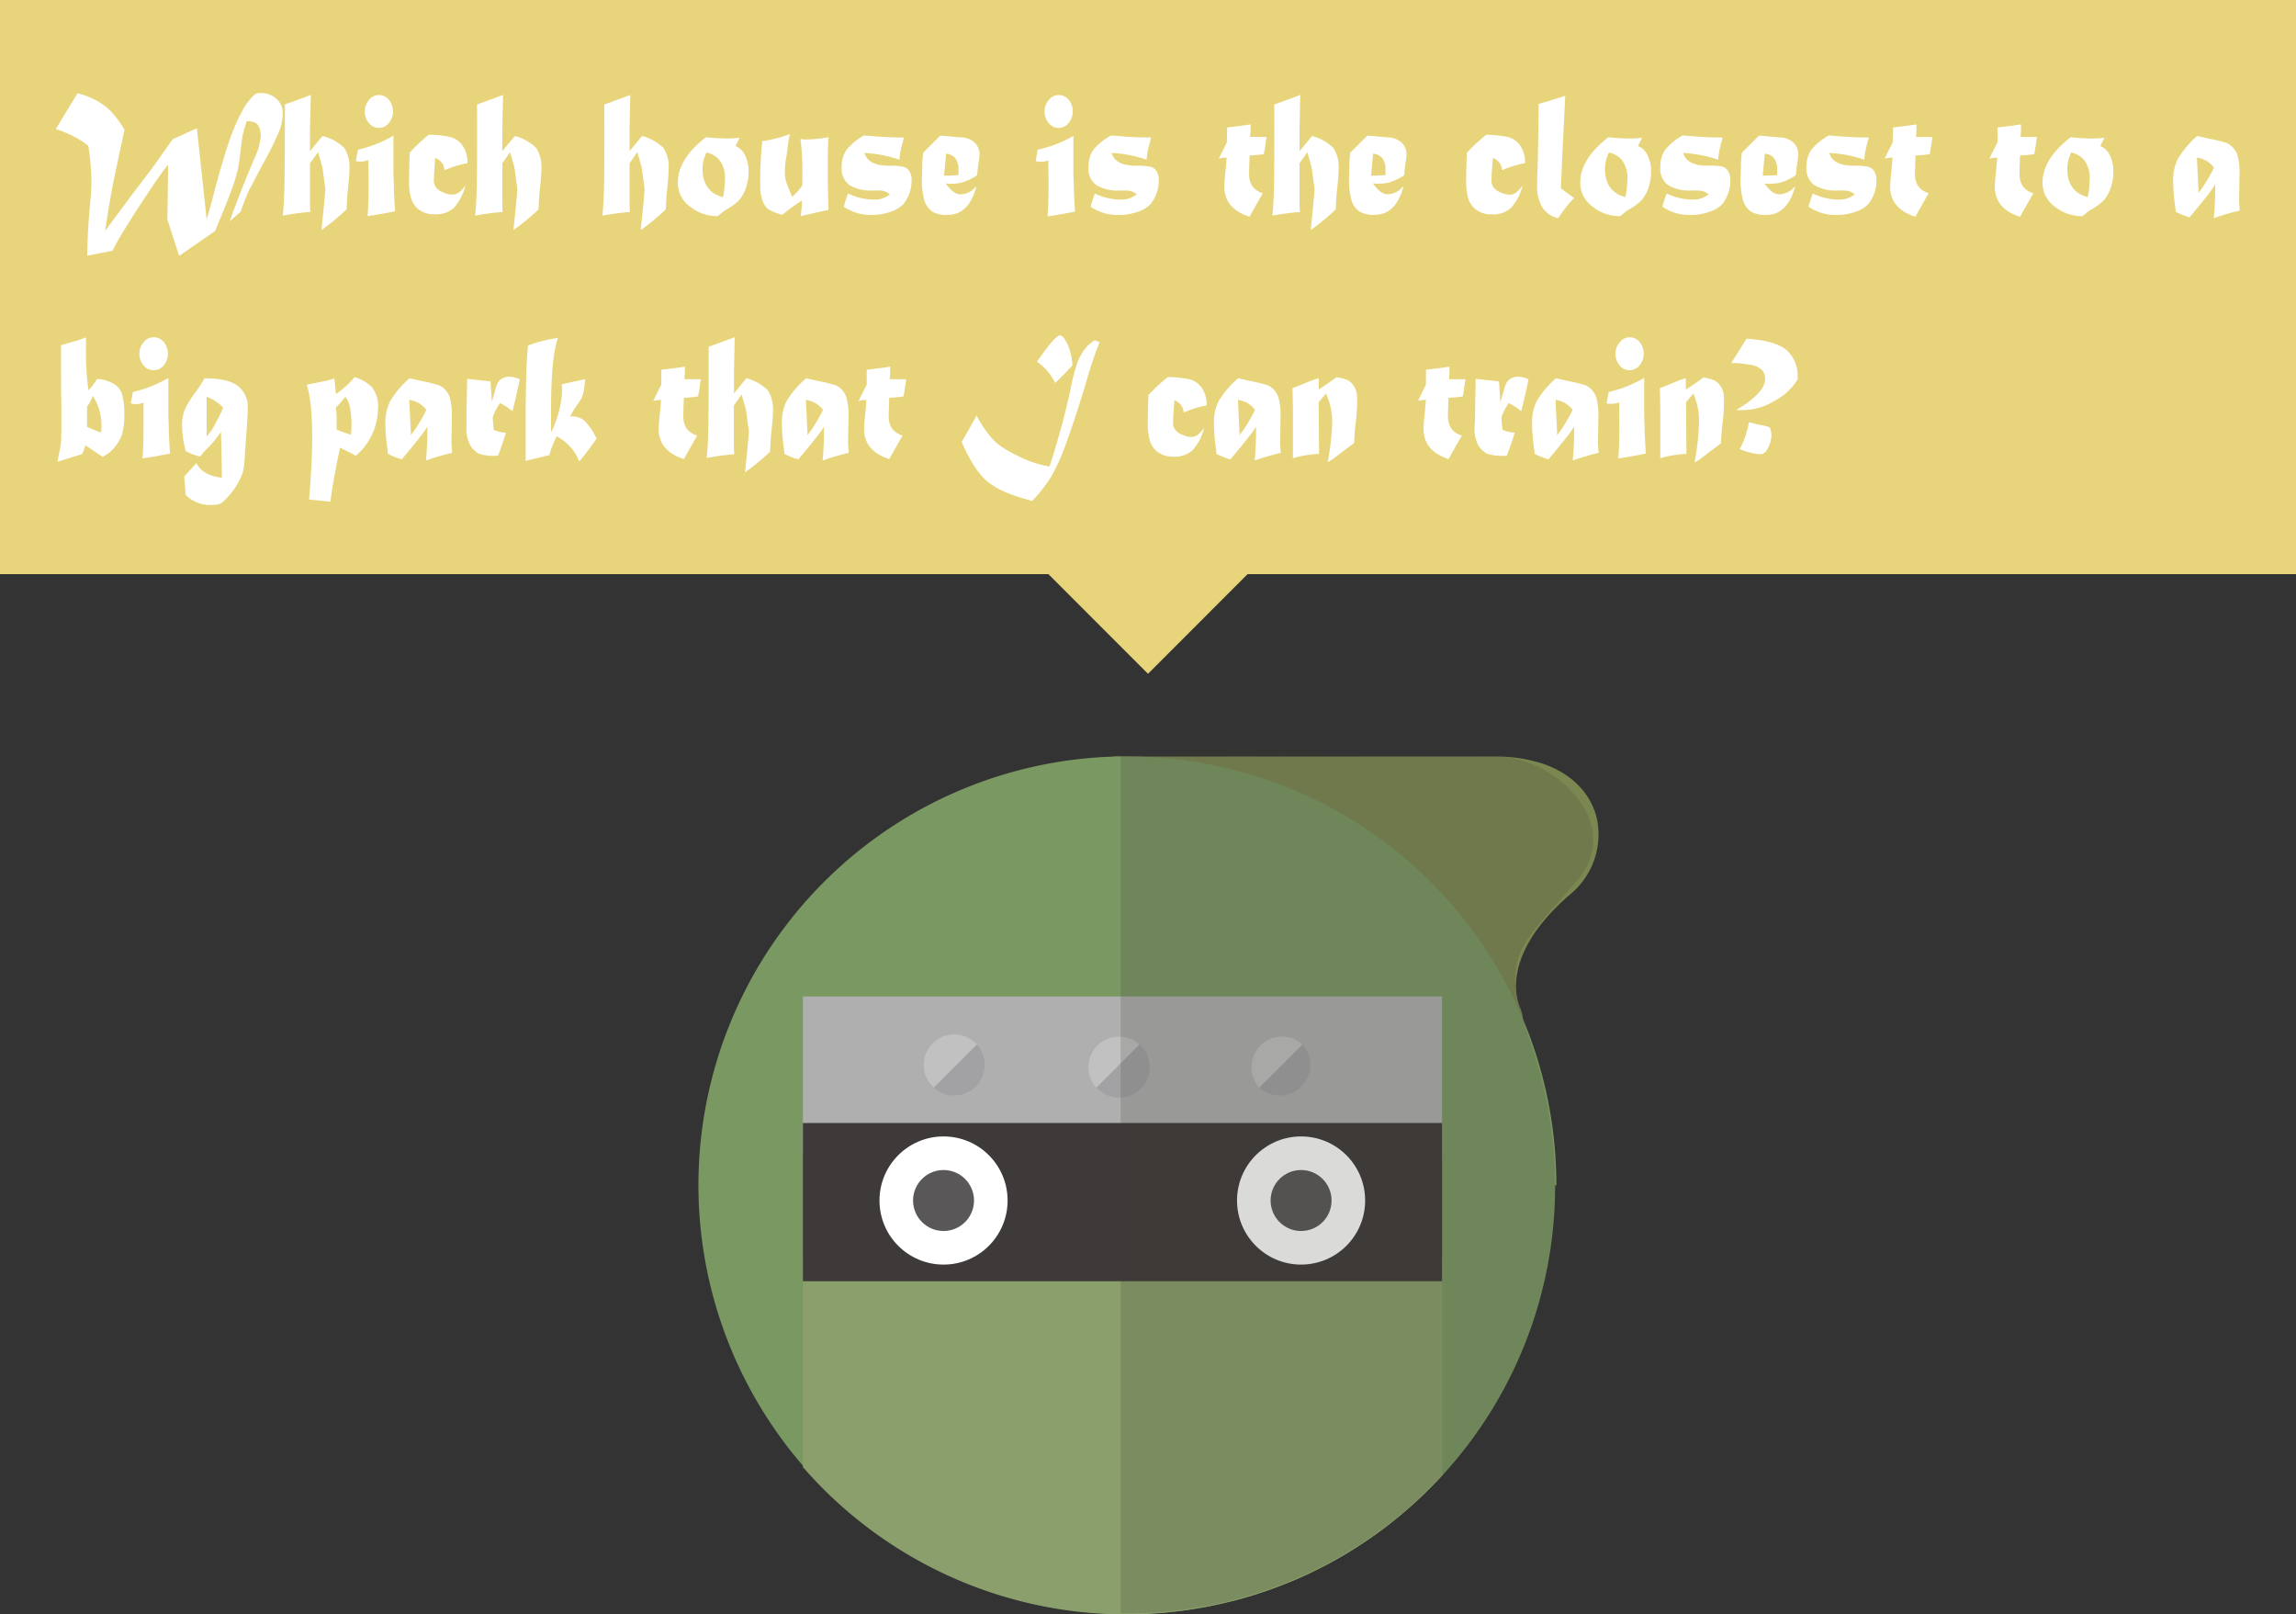 <svg xmlns="http://www.w3.org/2000/svg" viewBox="0 0 400 281.15"><rect x="0" y="0" width="400" height="281.15" fill="#333333" stroke="none"/><defs><style>.cls-1{fill:#e8d57b;}.cls-2{fill:#fff;}.cls-3{fill:#7b8750;}.cls-4{fill:#7a9861;}.cls-5{fill:#afafaf;}.cls-6{fill:#8a9f6b;}.cls-11,.cls-7{fill:#3e3a39;}.cls-8{fill:#595758;}.cls-9{fill:#a2a2a4;}.cls-10{fill:#c2c1c1;}.cls-11{opacity:0.19;}</style></defs><title>アセット 6</title><g id="レイヤー_2" data-name="レイヤー 2"><g id="レイヤー_1-2" data-name="レイヤー 1"><rect class="cls-1" width="400" height="100"/><polygon class="cls-1" points="221.21 96.14 200 117.36 178.79 96.14 221.21 96.14"/><path class="cls-2" d="M41.95,36.84,40,38.58Q42,33,44.49,27.21a9.51,9.51,0,0,0,.93-3.56,3.48,3.48,0,0,0-.44-1.8q-.44-.75-2-.75-.58,1.86-.7,2.45-.15.77-.35,2.52-.25,2.25-.48,3.38a29,29,0,0,1-1,3.31q-.87,2.44-3,7.5l-6.24,4.3-2.05-6.32.13-9.55q-1.25,1.45-4.8,6.88-1.77,2.7-3,4.73t-1.88,3.37l-4.41.86q.05-4.19.43-8.24.3-3.19.3-4.75a43.28,43.28,0,0,0-.54-6.13,13.77,13.77,0,0,0-2.5-1.62,22,22,0,0,0-3.16-1.32l1.6-2.65,2.17-3.57a13,13,0,0,1,4.6,2.08,10.15,10.15,0,0,1,1.16,1,14.56,14.56,0,0,1,1.25,1.49q.62.84,1.18,1.76l-1.77,8.3q-.59,2.77-1.62,9.35l4.59-6.17,2.82-3.72q.4-.52,1-1.32l1.21-1.72L29,25.79l1.06-1.53,4.24-1.92L36,38.2q.35-1,1.61-5.85.54-2,.77-2.78t.84-2.81q.83-2.66,1.5-4.28a31.83,31.83,0,0,1,1.46-3.11,11.1,11.1,0,0,1,1.49-2.2,6,6,0,0,1,.91-.86,2.23,2.23,0,0,1,.89-.11,4,4,0,0,1,2.68,1,3.2,3.2,0,0,1,1.1,2.55,8.51,8.51,0,0,1-.62,3.11,53.6,53.6,0,0,1-2.59,5.28q-.93,1.7-1.68,3.16t-1,1.9A37.94,37.94,0,0,0,41.95,36.84Z"/><path class="cls-2" d="M49.63,18.2l4.53-1.66L54,22.48v3.85l2.16-2.61h.16A8.28,8.28,0,0,1,60,25.79a6.32,6.32,0,0,1,.87,3.81q0,1-.25,3.31-.15,1.25-.24,3.55A37,37,0,0,1,56,40.06q.59-5.56.68-7.14l-.5-3.7q-.07-.34-.78-2.74Q54.45,27.9,54,28.4v4c0,.05,0,.42,0,1.11s0,1.15,0,1.55,0,.94.07,1.85a43.64,43.64,0,0,0-4.8.64q.2-1.91.28-5T49.63,18.2Z"/><path class="cls-2" d="M62,28.07l.36-2a21.62,21.62,0,0,0,6.18-2.44v2.75l0,1.17c0,.16,0,.3,0,.42q0,.52,0,1.42c0,.27,0,.49,0,.66l.09,2.75q0,.89.2,4-2.76.56-4.8.84.19-2,.19-5.86l-.05-3.92a2.79,2.79,0,0,1-1.21.27A4.29,4.29,0,0,1,62,28.07Zm4-11.52a2.28,2.28,0,0,1,1.74.81,3.23,3.23,0,0,1,0,4.08,2.25,2.25,0,0,1-1.74.84,2.21,2.21,0,0,1-1.73-.84,3,3,0,0,1-.72-2,3,3,0,0,1,.72-2A2.18,2.18,0,0,1,66,16.55Z"/><path class="cls-2" d="M74.67,23.48a17.91,17.91,0,0,1,3.88.41,3.78,3.78,0,0,1,2.07,1.52,5.18,5.18,0,0,1,.82,3,18.3,18.3,0,0,0-4,1.24,2.41,2.41,0,0,0-1.61-2.13q-.24,2.83-.24,3.89A2,2,0,0,0,76,32.68a2.91,2.91,0,0,0,1.23.84,4.06,4.06,0,0,0,1.58.38Q80,33.9,81,32.37l.05.06a9.05,9.05,0,0,1-1.93,3.72,4.54,4.54,0,0,1-3.41,1.17,4.34,4.34,0,0,1-2.72-.8,3.85,3.85,0,0,1-1.37-2,10.52,10.52,0,0,1-.36-3.06q0-2,.13-4.89A33.69,33.69,0,0,1,74.67,23.48Z"/><path class="cls-2" d="M83.11,18.2l4.53-1.66-.13,5.94v3.85l2.16-2.61h.16a8.28,8.28,0,0,1,3.61,2.08,6.32,6.32,0,0,1,.87,3.81q0,1-.25,3.31-.15,1.25-.24,3.55a37,37,0,0,1-4.37,3.6q.59-5.56.68-7.14l-.5-3.7q-.07-.34-.78-2.74-.93,1.42-1.34,1.92v4c0,.05,0,.42,0,1.11s0,1.15,0,1.55,0,.94.07,1.85a43.64,43.64,0,0,0-4.8.64q.2-1.91.28-5T83.11,18.2Z"/><path class="cls-2" d="M105.28,18.2l4.53-1.66-.13,5.94v3.85l2.16-2.61H112a8.28,8.28,0,0,1,3.61,2.08,6.32,6.32,0,0,1,.87,3.81q0,1-.25,3.31-.15,1.25-.24,3.55a37,37,0,0,1-4.37,3.6q.59-5.56.68-7.14l-.5-3.7q-.07-.34-.78-2.74-.93,1.42-1.34,1.92v4c0,.05,0,.42,0,1.11s0,1.15,0,1.55,0,.94.07,1.85a43.64,43.64,0,0,0-4.8.64q.2-1.91.28-5T105.28,18.2Z"/><path class="cls-2" d="M128.86,24l-.72,1.44A3.06,3.06,0,0,1,129.77,27a5.93,5.93,0,0,1,.64,2.89,8.49,8.49,0,0,1-.55,3.08,6.29,6.29,0,0,1-1.19,2,10.45,10.45,0,0,1-2.21,1.58,5.78,5.78,0,0,0-.79.58,5.06,5.06,0,0,1-.67.52A7.55,7.55,0,0,1,120.24,36a5.08,5.08,0,0,1-2.15-4.19q0-4.13,4.9-7.91a37.32,37.32,0,0,0,3.8.23Q127.94,24.1,128.86,24Zm-5.75,2.52a6.25,6.25,0,0,0-.71,2.88q0,4,3.55,4.94a14.58,14.58,0,0,0,.34-3.06,5,5,0,0,0-1-3.46A4.19,4.19,0,0,0,123.11,26.56Z"/><path class="cls-2" d="M132.79,24.59a22,22,0,0,0,4.84-1.25,13.36,13.36,0,0,0-.38,2.14q-.12,1-.32,2.19a14.55,14.55,0,0,0-.2,2.25,5.8,5.8,0,0,0,.33,2q.35,1,.94,2.38a11.36,11.36,0,0,0,1.78-2q0-.45,0-1.75a42.76,42.76,0,0,0-.33-6.36,4.79,4.79,0,0,0,1,.11,21.67,21.67,0,0,0,3.88-.41q-.12,2.41-.12,5.88,0,2,.12,6.78-.76.16-3,.67l-1.85.42a17.08,17.08,0,0,0,.24-2.72,34.6,34.6,0,0,0-3.43,2.49,10.49,10.49,0,0,1-2.37-.91,3.15,3.15,0,0,1-1-1.38,7.55,7.55,0,0,1-.48-3A72.39,72.39,0,0,1,132.79,24.59Z"/><path class="cls-2" d="M150.52,23.59l2.31.19q2.39.17,4.65.17l-.3,1.17a12.7,12.7,0,0,0-.48,2.69,22.5,22.5,0,0,0-6.1-1.17q.64,2.22,4.21,2.22a11.57,11.57,0,0,1,2.57.19,1.81,1.81,0,0,1,1.06.78,3.08,3.08,0,0,1,.38,1.67,6.48,6.48,0,0,1-1.49,4.11,5.28,5.28,0,0,1-2.17,1.27,9.37,9.37,0,0,1-3.25.56A8.26,8.26,0,0,1,147,36q.24-.94.74-2.3a10.3,10.3,0,0,0,4.73,1.06,4.13,4.13,0,0,0,2.57-.91,2.75,2.75,0,0,0-1.78-.67l-.48,0-.76,0a7.25,7.25,0,0,1-4-.92,3.49,3.49,0,0,1-1.38-3.16,5.13,5.13,0,0,1,.83-3A10.64,10.64,0,0,1,150.52,23.59Z"/><path class="cls-2" d="M160.82,26.62l3-3,3.61.31a3.59,3.59,0,0,1,2.47,1,2.87,2.87,0,0,1,.75,1.91,8.18,8.18,0,0,1-.11,1.17q-.15.84-.31,2.52a9.87,9.87,0,0,1-2.79,1.3,9.66,9.66,0,0,1-1.85.19,5.32,5.32,0,0,1-.83-.08q1.32,1.91,2.56,1.91a3.53,3.53,0,0,0,2.66-1.3h.11q-1.34,4.88-5,4.88a4.73,4.73,0,0,1-2.72-.61,3.76,3.76,0,0,1-1.29-1.77,13.17,13.17,0,0,1-.46-4.27l.07-2.67Zm4,.16-.35,3.81q1.17,0,2.51-.09c0-.69,0-1,0-1a2.92,2.92,0,0,0-.6-2A2.19,2.19,0,0,0,164.87,26.78Z"/><path class="cls-2" d="M180.43,28.07l.36-2A21.62,21.62,0,0,0,187,23.68v2.75l0,1.17c0,.16,0,.3,0,.42q0,.52,0,1.42c0,.27,0,.49,0,.66l.09,2.75q0,.89.2,4-2.76.56-4.8.84.19-2,.19-5.86l-.05-3.92a2.79,2.79,0,0,1-1.21.27A4.29,4.29,0,0,1,180.43,28.07Zm4-11.52a2.28,2.28,0,0,1,1.74.81,3.23,3.23,0,0,1,0,4.08,2.25,2.25,0,0,1-1.74.84,2.21,2.21,0,0,1-1.73-.84,3,3,0,0,1-.72-2,3,3,0,0,1,.72-2A2.18,2.18,0,0,1,184.4,16.55Z"/><path class="cls-2" d="M193.58,23.59l2.31.19q2.39.17,4.65.17l-.3,1.17a12.7,12.7,0,0,0-.48,2.69,22.5,22.5,0,0,0-6.1-1.17q.64,2.22,4.21,2.22a11.57,11.57,0,0,1,2.57.19,1.81,1.81,0,0,1,1.06.78,3.08,3.08,0,0,1,.38,1.67,6.48,6.48,0,0,1-1.49,4.11,5.28,5.28,0,0,1-2.17,1.27,9.37,9.37,0,0,1-3.25.56A8.26,8.26,0,0,1,190,36q.24-.94.74-2.3a10.3,10.3,0,0,0,4.73,1.06,4.13,4.13,0,0,0,2.57-.91,2.75,2.75,0,0,0-1.78-.67l-.48,0-.76,0a7.25,7.25,0,0,1-4-.92,3.49,3.49,0,0,1-1.38-3.16,5.13,5.13,0,0,1,.83-3A10.64,10.64,0,0,1,193.58,23.59Z"/><path class="cls-2" d="M213.78,23.48V22.21l1.27-.16q1.89-.23,2.82-.39c0,.17,0,.34,0,.53s0,.89-.09,1.66q.43,0,1.7,0a9.19,9.19,0,0,0,1.17,0q-.36,2.53-.47,3a21.61,21.61,0,0,1-2.48.23q-.09,2.31-.09,3.16a3.82,3.82,0,0,0,.55,2.17A3.52,3.52,0,0,0,220,33.65l-2.32,4.1q-4.39-1.41-4.39-5.28,0-.64.19-2.47t.22-2.55a7.81,7.81,0,0,0-1.37.17l1.42-2.84v-1.3Z"/><path class="cls-2" d="M222,18.2l4.53-1.66-.13,5.94v3.85l2.16-2.61h.16a8.28,8.28,0,0,1,3.61,2.08,6.32,6.32,0,0,1,.87,3.81q0,1-.25,3.31-.15,1.25-.24,3.55a37,37,0,0,1-4.37,3.6q.59-5.56.68-7.14l-.5-3.7q-.07-.34-.78-2.74-.93,1.42-1.34,1.92v4c0,.05,0,.42,0,1.11s0,1.15,0,1.55,0,.94.07,1.85a43.64,43.64,0,0,0-4.8.64q.2-1.91.28-5T222,18.2Z"/><path class="cls-2" d="M235.21,26.62l3-3,3.61.31a3.59,3.59,0,0,1,2.47,1,2.87,2.87,0,0,1,.75,1.91,8.18,8.18,0,0,1-.11,1.17q-.15.84-.31,2.52a9.87,9.87,0,0,1-2.79,1.3A9.66,9.66,0,0,1,240,32a5.32,5.32,0,0,1-.83-.08q1.32,1.91,2.56,1.91a3.53,3.53,0,0,0,2.66-1.3h.11q-1.34,4.88-5,4.88a4.73,4.73,0,0,1-2.72-.61,3.76,3.76,0,0,1-1.29-1.77,13.17,13.17,0,0,1-.46-4.27l.07-2.67Zm4,.16-.35,3.81q1.17,0,2.51-.09c0-.69,0-1,0-1a2.92,2.92,0,0,0-.6-2A2.19,2.19,0,0,0,239.26,26.78Z"/><path class="cls-2" d="M258.92,23.48a17.91,17.91,0,0,1,3.88.41,3.78,3.78,0,0,1,2.07,1.52,5.18,5.18,0,0,1,.82,3,18.3,18.3,0,0,0-4,1.24,2.41,2.41,0,0,0-1.61-2.13q-.24,2.83-.24,3.89a2,2,0,0,0,.39,1.28,2.91,2.91,0,0,0,1.23.84,4.06,4.06,0,0,0,1.58.38q1.13,0,2.13-1.53l.05.06a9.05,9.05,0,0,1-1.93,3.72,4.54,4.54,0,0,1-3.41,1.17,4.34,4.34,0,0,1-2.72-.8,3.85,3.85,0,0,1-1.37-2,10.52,10.52,0,0,1-.36-3.06q0-2,.13-4.89A33.69,33.69,0,0,1,258.92,23.48Z"/><path class="cls-2" d="M268.06,18.1l2.63-.78,2-.63-.56,11.54-.2,4.53a27.85,27.85,0,0,0,2.24,1.67v.11A25.37,25.37,0,0,0,271.46,38a4.37,4.37,0,0,1-2.76-1.87,7,7,0,0,1-.91-3.81q0-1,.08-3.13T268.06,18.1Z"/><path class="cls-2" d="M286.08,24l-.72,1.44A3.06,3.06,0,0,1,287,27a5.93,5.93,0,0,1,.64,2.89,8.49,8.49,0,0,1-.55,3.08,6.29,6.29,0,0,1-1.19,2,10.45,10.45,0,0,1-2.21,1.58,5.78,5.78,0,0,0-.79.58,5.06,5.06,0,0,1-.67.52A7.55,7.55,0,0,1,277.46,36a5.08,5.08,0,0,1-2.15-4.19q0-4.13,4.9-7.91a37.32,37.32,0,0,0,3.8.23Q285.16,24.1,286.08,24Zm-5.75,2.52a6.25,6.25,0,0,0-.71,2.88q0,4,3.55,4.94a14.58,14.58,0,0,0,.34-3.06,5,5,0,0,0-1-3.46A4.19,4.19,0,0,0,280.33,26.56Z"/><path class="cls-2" d="M293.15,23.59l2.31.19q2.39.17,4.65.17l-.3,1.17a12.7,12.7,0,0,0-.48,2.69,22.5,22.5,0,0,0-6.1-1.17q.64,2.22,4.21,2.22A11.57,11.57,0,0,1,300,29a1.81,1.81,0,0,1,1.06.78,3.08,3.08,0,0,1,.38,1.67A6.48,6.48,0,0,1,300,35.61a5.28,5.28,0,0,1-2.17,1.27,9.37,9.37,0,0,1-3.25.56A8.26,8.26,0,0,1,289.62,36q.24-.94.74-2.3a10.3,10.3,0,0,0,4.73,1.06,4.13,4.13,0,0,0,2.57-.91,2.75,2.75,0,0,0-1.78-.67l-.48,0-.76,0a7.25,7.25,0,0,1-4-.92,3.49,3.49,0,0,1-1.38-3.16,5.13,5.13,0,0,1,.83-3A10.64,10.64,0,0,1,293.15,23.59Z"/><path class="cls-2" d="M303.45,26.62l3-3,3.61.31a3.59,3.59,0,0,1,2.47,1,2.87,2.87,0,0,1,.75,1.91,8.18,8.18,0,0,1-.11,1.17q-.15.84-.31,2.52a9.87,9.87,0,0,1-2.79,1.3,9.66,9.66,0,0,1-1.85.19,5.32,5.32,0,0,1-.83-.08q1.32,1.91,2.56,1.91a3.53,3.53,0,0,0,2.66-1.3h.11q-1.34,4.88-5,4.88a4.73,4.73,0,0,1-2.72-.61,3.76,3.76,0,0,1-1.29-1.77,13.17,13.17,0,0,1-.46-4.27l.07-2.67Zm4,.16-.35,3.81q1.17,0,2.51-.09c0-.69,0-1,0-1a2.92,2.92,0,0,0-.6-2A2.19,2.19,0,0,0,307.5,26.78Z"/><path class="cls-2" d="M318.61,23.59l2.31.19q2.39.17,4.65.17l-.3,1.17a12.7,12.7,0,0,0-.48,2.69,22.5,22.5,0,0,0-6.1-1.17q.64,2.22,4.21,2.22a11.57,11.57,0,0,1,2.57.19,1.81,1.81,0,0,1,1.06.78,3.08,3.08,0,0,1,.38,1.67,6.48,6.48,0,0,1-1.49,4.11,5.28,5.28,0,0,1-2.17,1.27,9.37,9.37,0,0,1-3.25.56A8.26,8.26,0,0,1,315.08,36q.24-.94.74-2.3a10.3,10.3,0,0,0,4.73,1.06,4.13,4.13,0,0,0,2.57-.91,2.75,2.75,0,0,0-1.78-.67l-.48,0-.76,0a7.25,7.25,0,0,1-4-.92,3.49,3.49,0,0,1-1.38-3.16,5.13,5.13,0,0,1,.83-3A10.64,10.64,0,0,1,318.61,23.59Z"/><path class="cls-2" d="M329.79,23.48V22.21l1.27-.16q1.89-.23,2.82-.39c0,.17,0,.34,0,.53s0,.89-.09,1.66q.43,0,1.7,0a9.19,9.19,0,0,0,1.17,0q-.36,2.53-.47,3a21.61,21.61,0,0,1-2.48.23q-.09,2.31-.09,3.16a3.82,3.82,0,0,0,.55,2.17A3.52,3.52,0,0,0,336,33.65l-2.32,4.1q-4.39-1.41-4.39-5.28,0-.64.19-2.47t.22-2.55a7.81,7.81,0,0,0-1.37.17l1.42-2.84v-1.3Z"/><path class="cls-2" d="M348,23.48V22.21l1.27-.16q1.89-.23,2.82-.39c0,.17,0,.34,0,.53s0,.89-.09,1.66q.43,0,1.7,0a9.19,9.19,0,0,0,1.17,0q-.36,2.53-.47,3a21.61,21.61,0,0,1-2.48.23q-.09,2.31-.09,3.16a3.82,3.82,0,0,0,.55,2.17,3.52,3.52,0,0,0,1.86,1.25l-2.32,4.1q-4.39-1.41-4.39-5.28,0-.64.19-2.47t.22-2.55a7.81,7.81,0,0,0-1.37.17L348,24.78v-1.3Z"/><path class="cls-2" d="M366.62,24l-.72,1.44A3.06,3.06,0,0,1,367.54,27a5.93,5.93,0,0,1,.64,2.89,8.49,8.49,0,0,1-.55,3.08,6.29,6.29,0,0,1-1.19,2,10.45,10.45,0,0,1-2.21,1.58,5.78,5.78,0,0,0-.79.58,5.06,5.06,0,0,1-.67.52A7.55,7.55,0,0,1,358,36a5.08,5.08,0,0,1-2.15-4.19q0-4.13,4.9-7.91a37.32,37.32,0,0,0,3.8.23Q365.7,24.1,366.62,24Zm-5.75,2.52a6.25,6.25,0,0,0-.71,2.88q0,4,3.55,4.94a14.58,14.58,0,0,0,.34-3.06,5,5,0,0,0-1-3.46A4.19,4.19,0,0,0,360.87,26.56Z"/><path class="cls-2" d="M382.79,23.68q.2.06,2.43.55a24.12,24.12,0,0,1,2.66.66,3.49,3.49,0,0,1,2,2.47,11.07,11.07,0,0,1,.28,2.8l-.07,4.6a16.1,16.1,0,0,0,.13,1.91A42.47,42.47,0,0,0,385.68,38a55.71,55.71,0,0,0,.24-5.89A16.76,16.76,0,0,1,384.6,34q-1.1,1.41-3.14,3.84a14.22,14.22,0,0,1-2.41-.94q-.05-.59-.22-1.85a30.85,30.85,0,0,1-.23-3.53,8.23,8.23,0,0,1,.82-3.84A16.43,16.43,0,0,1,382.79,23.68Zm-.05,3.77.29,6.14a22.68,22.68,0,0,0,1.46-2.15q.72-1.2,1.23-2.24A4.43,4.43,0,0,0,382.73,27.45Z"/><path class="cls-2" d="M10.63,64.74V60.13l1.77-.52q1.6-.45,2.58-.84c0,.2,0,.36,0,.48V62.1A46.56,46.56,0,0,0,15.42,68a12.17,12.17,0,0,0,1.48-2,6.89,6.89,0,0,1,3,.89,3.42,3.42,0,0,1,1.41,1.91,12.58,12.58,0,0,1,.35,3.33,12.4,12.4,0,0,1-.39,3.5A6.67,6.67,0,0,1,19.87,78a5.73,5.73,0,0,1-2,1.56l-3-2a10.69,10.69,0,0,1-.54,1.52L10,80.43q.58-2.8.64-3.36t.05-6.21q0-1-.05-2.77Q10.63,66.11,10.63,64.74Zm5.54,4.2a8.84,8.84,0,0,1-1,1.92c0,.39,0,.91,0,1.59s0,1.3,0,1.88a19.89,19.89,0,0,0,2.43,1,8.31,8.31,0,0,0,.08-1.11A9.53,9.53,0,0,0,16.17,68.94Z"/><path class="cls-2" d="M22.79,70.27l.36-2a21.62,21.62,0,0,0,6.18-2.44v2.75l0,1.17c0,.16,0,.3,0,.42q0,.52,0,1.42c0,.27,0,.49,0,.66l.09,2.75q0,.89.2,4-2.76.56-4.8.84Q25,77.93,25,74L25,70.12a2.79,2.79,0,0,1-1.21.27A4.29,4.29,0,0,1,22.79,70.27Zm4-11.52a2.28,2.28,0,0,1,1.74.81,3.23,3.23,0,0,1,0,4.08,2.25,2.25,0,0,1-1.74.84A2.21,2.21,0,0,1,25,63.64a3,3,0,0,1-.72-2,3,3,0,0,1,.72-2A2.18,2.18,0,0,1,26.76,58.75Z"/><path class="cls-2" d="M35.63,65.89q4,0,5.77,1.3a4.63,4.63,0,0,1,1.76,4q0,1.24-.16,3.19l-.32,4.41a25.74,25.74,0,0,1-.23,2.86,7.59,7.59,0,0,1-.79,2.11A11.75,11.75,0,0,1,40,86.2a9.21,9.21,0,0,1-1.52,1.47,3.13,3.13,0,0,1-1.46.27,6,6,0,0,1-4.67-1.73L32.09,83l2.12-2.34q1.07,2.14,4.45,2.56l-.07-4q-.07-3.58-.11-4a17.51,17.51,0,0,1-2.65,3.17,5.1,5.1,0,0,0-.91,1.13,8.22,8.22,0,0,1-2.6-1s-.07-.35-.22-1.08a15.66,15.66,0,0,1-.38-3.24,7.11,7.11,0,0,1,.5-2.91,15.83,15.83,0,0,1,1.61-2.66A22.85,22.85,0,0,0,35.63,65.89ZM36,69.1V76A8.59,8.59,0,0,0,37.6,73.6,18.35,18.35,0,0,0,38.87,71,7.42,7.42,0,0,0,36,69.1Z"/><path class="cls-2" d="M53.43,67q2-.39,3-.6t1.81-.48q.21,1.66.28,2.73a20,20,0,0,0,1.91-1.53,10.61,10.61,0,0,0,1.32-1.44,7.15,7.15,0,0,1,3,1.7,5.28,5.28,0,0,1,1.1,3.77A11,11,0,0,1,62,79.38l-1.77-.92-1-.49Q58,83.89,57.56,87.39L53.84,87q.07-.73.24-3.15t.24-4.28q.07-1.86.07-3.06Q54.39,69.77,53.43,67Zm5.08,4a13,13,0,0,1,.13,1.81v2a18.73,18.73,0,0,0,2.49.89A13,13,0,0,0,61.23,74q0-3.67-1.07-4.88A24.45,24.45,0,0,1,58.51,71Z"/><path class="cls-2" d="M71.35,65.88q.2.06,2.43.55a24.12,24.12,0,0,1,2.66.66,3.49,3.49,0,0,1,2,2.47,11.07,11.07,0,0,1,.28,2.8l-.07,4.6a16.1,16.1,0,0,0,.13,1.91,42.47,42.47,0,0,0-4.57,1.34,55.71,55.71,0,0,0,.24-5.89,16.76,16.76,0,0,1-1.33,1.85Q72.06,77.56,70,80a14.22,14.22,0,0,1-2.41-.94q-.05-.59-.22-1.85a30.85,30.85,0,0,1-.23-3.53A8.23,8.23,0,0,1,68,69.83,16.43,16.43,0,0,1,71.35,65.88Zm-.05,3.77.29,6.14a22.68,22.68,0,0,0,1.46-2.15q.72-1.2,1.23-2.24A4.43,4.43,0,0,0,71.29,69.65Z"/><path class="cls-2" d="M81.3,70.49l.09-4.5,4.06.44L85.69,70Q86,69,86.26,68a5.62,5.62,0,0,1,.44-1.28,1.89,1.89,0,0,1,.76-.77,2.32,2.32,0,0,1,1.26-.33,4.53,4.53,0,0,1,1.84.45l-.44,2q-.34,1.61-.84,3.56a10.29,10.29,0,0,0-2.17-1.42,9.19,9.19,0,0,0-1.27,2.48q.08,1.41.18,2.17a5.68,5.68,0,0,0,2.13.5q-.56,1.85-1.38,4A8.6,8.6,0,0,1,83.34,79,5,5,0,0,1,82,77.7a6,6,0,0,1-.72-3.5Q81.25,72.51,81.3,70.49Z"/><path class="cls-2" d="M92,60.17a24.43,24.43,0,0,1,5.19-1.31Q96,62.28,96,71.55v3.77a18.59,18.59,0,0,0,1.93-7.14,9.79,9.79,0,0,0-.08-1.25l4.08-.88a14.36,14.36,0,0,1-.25,2.08,5.2,5.2,0,0,1-.35,1.2,17.43,17.43,0,0,1-1.06,1.59,10.35,10.35,0,0,0-.9,1.61h.35a3.17,3.17,0,0,1,2.21.86,11.06,11.06,0,0,1,2,3q-.9,1.3-1.63,2.26t-1.39,1.71A8.35,8.35,0,0,0,97,76a14.6,14.6,0,0,0-1.29,3.27l-4.13,1V77.71l0-4.53q0-4.66.11-8T92,60.17Z"/><path class="cls-2" d="M115.22,65.68V64.41l1.27-.16q1.89-.23,2.82-.39c0,.17,0,.34,0,.53s0,.89-.09,1.66q.43,0,1.7,0a9.19,9.19,0,0,0,1.17,0q-.36,2.53-.47,3a21.61,21.61,0,0,1-2.48.23q-.09,2.31-.09,3.16a3.82,3.82,0,0,0,.55,2.17,3.52,3.52,0,0,0,1.86,1.25l-2.32,4.1q-4.39-1.41-4.39-5.28,0-.64.19-2.47t.22-2.55a7.81,7.81,0,0,0-1.37.17L115.21,67v-1.3Z"/><path class="cls-2" d="M123.46,60.39,128,58.74l-.13,5.94v3.85L130,65.91h.16A8.28,8.28,0,0,1,133.78,68a6.32,6.32,0,0,1,.87,3.81q0,1-.25,3.31-.15,1.25-.24,3.55a37,37,0,0,1-4.37,3.6q.59-5.56.68-7.14l-.5-3.7q-.07-.34-.78-2.74-.93,1.42-1.34,1.92v4c0,.05,0,.42,0,1.11s0,1.15,0,1.55,0,.94.07,1.85a43.64,43.64,0,0,0-4.8.64q.2-1.91.28-5T123.46,60.39Z"/><path class="cls-2" d="M140.45,65.88q.2.06,2.43.55a24.12,24.12,0,0,1,2.66.66,3.49,3.49,0,0,1,2,2.47,11.07,11.07,0,0,1,.28,2.8l-.07,4.6a16.1,16.1,0,0,0,.13,1.91,42.47,42.47,0,0,0-4.57,1.34,55.71,55.71,0,0,0,.24-5.89,16.76,16.76,0,0,1-1.33,1.85q-1.1,1.41-3.14,3.84a14.22,14.22,0,0,1-2.41-.94q-.05-.59-.22-1.85a30.85,30.85,0,0,1-.23-3.53,8.23,8.23,0,0,1,.82-3.84A16.43,16.43,0,0,1,140.45,65.88Zm-.05,3.77.29,6.14a22.68,22.68,0,0,0,1.46-2.15q.72-1.2,1.23-2.24A4.43,4.43,0,0,0,140.4,69.65Z"/><path class="cls-2" d="M151,65.68V64.41l1.27-.16q1.89-.23,2.82-.39c0,.17,0,.34,0,.53s0,.89-.09,1.66q.43,0,1.7,0a9.19,9.19,0,0,0,1.17,0q-.36,2.53-.47,3a21.61,21.61,0,0,1-2.48.23q-.09,2.31-.09,3.16a3.82,3.82,0,0,0,.55,2.17,3.52,3.52,0,0,0,1.86,1.25l-2.32,4.1q-4.39-1.41-4.39-5.28,0-.64.19-2.47t.22-2.55a7.81,7.81,0,0,0-1.37.17L151,67v-1.3Z"/><path class="cls-2" d="M190.73,59.27l.84.33a63.53,63.53,0,0,0-2.25,6.66q-1.9,6.3-3.42,10.5A36.86,36.86,0,0,1,183.15,83a25.32,25.32,0,0,1-3.33,4.25q-1.38-.38-2.33-.68t-2-.72a15.07,15.07,0,0,1-1.81-.87,14.06,14.06,0,0,1-1.38-.89q-2.51-1.89-4.75-7.11l2.59-4.58a20.12,20.12,0,0,0,3,4.31,11,11,0,0,0,1.86,1.44,24,24,0,0,0,2.58,1.38,18.41,18.41,0,0,0,5.26,1.72,135.41,135.41,0,0,0,3.66-13.43,32.75,32.75,0,0,1,1.26-4.86,12.44,12.44,0,0,1,1.11-2A6.54,6.54,0,0,1,190.73,59.27ZM180.66,63q3.16-4.58,4-4.58.54,0,1.26,1.41a10.28,10.28,0,0,1,.9,3.81,42.45,42.45,0,0,1-3,3.06A9.52,9.52,0,0,0,180.66,63Z"/><path class="cls-2" d="M203.45,65.68a17.91,17.91,0,0,1,3.88.41,3.78,3.78,0,0,1,2.07,1.52,5.18,5.18,0,0,1,.82,3,18.3,18.3,0,0,0-4,1.24,2.41,2.41,0,0,0-1.61-2.13q-.24,2.83-.24,3.89a2,2,0,0,0,.39,1.28,2.91,2.91,0,0,0,1.23.84,4.06,4.06,0,0,0,1.58.38q1.13,0,2.13-1.53l.05.06a9.05,9.05,0,0,1-1.93,3.72,4.54,4.54,0,0,1-3.41,1.17,4.34,4.34,0,0,1-2.72-.8,3.85,3.85,0,0,1-1.37-2,10.52,10.52,0,0,1-.36-3.06q0-2,.13-4.89A33.69,33.69,0,0,1,203.45,65.68Z"/><path class="cls-2" d="M215.72,65.88q.2.06,2.43.55a24.12,24.12,0,0,1,2.66.66,3.49,3.49,0,0,1,2,2.47,11.07,11.07,0,0,1,.28,2.8l-.07,4.6a16.1,16.1,0,0,0,.13,1.91,42.47,42.47,0,0,0-4.57,1.34,55.71,55.71,0,0,0,.24-5.89,16.76,16.76,0,0,1-1.33,1.85q-1.1,1.41-3.14,3.84a14.22,14.22,0,0,1-2.41-.94q-.05-.59-.22-1.85a30.85,30.85,0,0,1-.23-3.53,8.23,8.23,0,0,1,.82-3.84A16.43,16.43,0,0,1,215.72,65.88Zm-.05,3.77.29,6.14a22.68,22.68,0,0,0,1.46-2.15q.72-1.2,1.23-2.24A4.43,4.43,0,0,0,215.67,69.65Z"/><path class="cls-2" d="M228.46,66.3l1.29-.45v2l1.34-.91q.32-.2.63-.44l1.14-.8a8,8,0,0,1,1.9.5,2.63,2.63,0,0,1,1,.89,3.56,3.56,0,0,1,.55,1.17,8.09,8.09,0,0,1,.13,1.77,29.55,29.55,0,0,1-.24,3.47,36.62,36.62,0,0,0-.28,3.66l-2.48,1.85-.38.3a9.13,9.13,0,0,1-1.76,1.17,41,41,0,0,0,.78-6.78A11.5,11.5,0,0,0,231,68.55l-.48.56-.24.31-.55.64.07,9a19.07,19.07,0,0,0-4.55.75c0-.54,0-.9,0-1.08,0-.65,0-1,0-1.16v-.36q0-.66,0-.92V72.6q0-2.8-.08-5l.4-.15.52-.2.61-.25Z"/><path class="cls-2" d="M248.43,65.68V64.41l1.27-.16q1.89-.23,2.82-.39c0,.17,0,.34,0,.53s0,.89-.09,1.66q.43,0,1.7,0a9.19,9.19,0,0,0,1.17,0q-.36,2.53-.47,3a21.61,21.61,0,0,1-2.48.23q-.09,2.31-.09,3.16a3.82,3.82,0,0,0,.55,2.17,3.52,3.52,0,0,0,1.86,1.25l-2.32,4.1Q248,78.54,248,74.66q0-.64.19-2.47t.22-2.55a7.81,7.81,0,0,0-1.37.17L248.42,67v-1.3Z"/><path class="cls-2" d="M257,70.49l.09-4.5,4.06.44.23,3.61Q261.71,69,262,68a5.62,5.62,0,0,1,.44-1.28,1.89,1.89,0,0,1,.76-.77,2.32,2.32,0,0,1,1.26-.33,4.53,4.53,0,0,1,1.84.45l-.44,2q-.34,1.61-.84,3.56a10.29,10.29,0,0,0-2.17-1.42,9.19,9.19,0,0,0-1.27,2.48q.08,1.41.18,2.17a5.68,5.68,0,0,0,2.13.5q-.56,1.85-1.38,4A8.6,8.6,0,0,1,259,79a5,5,0,0,1-1.37-1.28,6,6,0,0,1-.72-3.5Q257,72.51,257,70.49Z"/><path class="cls-2" d="M271.09,65.88q.2.06,2.43.55a24.12,24.12,0,0,1,2.66.66,3.49,3.49,0,0,1,2,2.47,11.07,11.07,0,0,1,.28,2.8l-.07,4.6a16.1,16.1,0,0,0,.13,1.91A42.47,42.47,0,0,0,274,80.2a55.71,55.71,0,0,0,.24-5.89,16.76,16.76,0,0,1-1.33,1.85q-1.1,1.41-3.14,3.84a14.22,14.22,0,0,1-2.41-.94q-.05-.59-.22-1.85a30.85,30.85,0,0,1-.23-3.53,8.23,8.23,0,0,1,.82-3.84A16.43,16.43,0,0,1,271.09,65.88ZM271,69.65l.29,6.14a22.68,22.68,0,0,0,1.46-2.15q.72-1.2,1.23-2.24A4.43,4.43,0,0,0,271,69.65Z"/><path class="cls-2" d="M279.9,70.27l.36-2a21.62,21.62,0,0,0,6.18-2.44v2.75l0,1.17c0,.16,0,.3,0,.42q0,.52,0,1.42c0,.27,0,.49,0,.66l.09,2.75q0,.89.2,4-2.76.56-4.8.84.19-2,.19-5.86l-.05-3.92a2.79,2.79,0,0,1-1.21.27A4.29,4.29,0,0,1,279.9,70.27Zm4-11.52a2.28,2.28,0,0,1,1.74.81,3.23,3.23,0,0,1,0,4.08,2.25,2.25,0,0,1-1.74.84,2.21,2.21,0,0,1-1.73-.84,3,3,0,0,1-.72-2,3,3,0,0,1,.72-2A2.18,2.18,0,0,1,283.87,58.75Z"/><path class="cls-2" d="M292.41,66.3l1.29-.45v2L295,67q.32-.2.63-.44l1.14-.8a8,8,0,0,1,1.9.5,2.63,2.63,0,0,1,1,.89,3.56,3.56,0,0,1,.55,1.17,8.09,8.09,0,0,1,.13,1.77,29.55,29.55,0,0,1-.24,3.47,36.62,36.62,0,0,0-.28,3.66l-2.48,1.85-.38.3a9.13,9.13,0,0,1-1.76,1.17,41,41,0,0,0,.78-6.78A11.5,11.5,0,0,0,295,68.55l-.48.56-.24.31-.55.64.07,9a19.07,19.07,0,0,0-4.55.75c0-.54,0-.9,0-1.08,0-.65,0-1,0-1.16v-.36q0-.66,0-.92V72.6q0-2.8-.08-5l.4-.15.52-.2.61-.25Z"/><path class="cls-2" d="M301.6,63.25,304.28,59q5,.3,7,2a5.94,5.94,0,0,1,1.89,4.67c0,.15,0,.28,0,.41a10,10,0,0,1-3.88,3.66,10.9,10.9,0,0,1-5.65,1.69l-1.06,0v-.08q4.94-2.94,4.94-5.38a2.57,2.57,0,0,0-.48-1.44,3.48,3.48,0,0,0-2.25-1,16.39,16.39,0,0,0-2.52-.3Zm3.09,10.29,1.65.42q.6.09,1.29.26a2.87,2.87,0,0,1,.68.25,1.2,1.2,0,0,1,.2.56,4.06,4.06,0,0,1,.11.8,5.42,5.42,0,0,1-.54,2.06q-.54,1.24-1.45,1.24a11.57,11.57,0,0,1-3.54-.91A15.63,15.63,0,0,0,304.69,73.54Z"/><path class="cls-3" d="M273.5,155.82c-8.75,7.54-10.58,14.66-8.73,19.57a7.54,7.54,0,0,1,.6,2.75c-.09,2.73-3.06,3.44-3.06,16.31,0,2-5.07-.62-11.06-4.39-8.73-5.47-19.44-13.4-19.44-13.4l-2.62-3.11-35.11-41.78,0,0h66.4a26.21,26.21,0,0,1,8,1.15c5.62,1.81,8.79,5.58,9.74,9.74A13.52,13.52,0,0,1,273.5,155.82Z"/><path class="cls-4" d="M270.92,206.44A74.47,74.47,0,0,1,251.24,257c-.86.93-1.74,1.83-2.62,2.71s-1.83,1.76-2.78,2.6-1.9,1.65-2.89,2.45a68.17,68.17,0,0,1-6.15,4.45,67.34,67.34,0,0,1-6.59,3.81c-1.7.88-3.44,1.7-5.22,2.42-1.17.48-2.38.95-3.59,1.39s-2.4.82-3.61,1.19-2.53.73-3.81,1c-.62.15-1.23.31-1.85.44-1.3.29-2.6.53-3.92.73-.51.09-1,.18-1.52.24l-.95.13c-1.08.13-2.18.24-3.28.33-.73.07-1.45.11-2.18.15l-1.61.07c-.82,0-1.63,0-2.45,0-2.12,0-4.19-.09-6.26-.26q-1-.07-2-.2a68.77,68.77,0,0,1-8-1.34c-.62-.13-1.23-.29-1.85-.44-1.34-.33-2.69-.71-4-1.1s-2.51-.84-3.75-1.3c-.62-.22-1.23-.46-1.85-.71q-2.78-1.09-5.42-2.45a67.59,67.59,0,0,1-8.48-4.94s0,0,0,0c-.37-.24-.75-.48-1.1-.75-.62-.44-1.23-.88-1.83-1.32a.86.86,0,0,0-.22-.18c-.51-.4-1-.79-1.54-1.21s-1-.82-1.52-1.23-1-.84-1.48-1.28-1-.86-1.43-1.3-.82-.77-1.23-1.17-1.06-1-1.56-1.56-.9-.95-1.34-1.43-.88-1-1.3-1.45a70.52,70.52,0,0,1-4.76-6.08,74.67,74.67,0,0,1,59-117.64c.71,0,1.43,0,2.14,0a74.64,74.64,0,0,1,74.71,74.69Z"/><rect class="cls-5" x="139.88" y="173.56" width="111.35" height="27.56"/><path class="cls-6" d="M251.24,219H139.88v36.53A74.67,74.67,0,0,0,251.24,257Z"/><rect class="cls-7" x="139.88" y="195.6" width="111.35" height="27.56"/><circle class="cls-2" cx="226.67" cy="209.1" r="11.16"/><circle class="cls-8" cx="226.67" cy="209.1" r="5.31"/><circle class="cls-2" cx="164.38" cy="209.1" r="11.16"/><circle class="cls-8" cx="164.38" cy="209.1" r="5.31"/><path class="cls-9" d="M198.54,181.93a5.31,5.31,0,1,1-7.5,7.5Z"/><path class="cls-10" d="M191,189.43a5.31,5.31,0,0,1,7.5-7.5Z"/><path class="cls-9" d="M226.9,181.93a5.31,5.31,0,0,1-7.5,7.5Z"/><path class="cls-10" d="M219.4,189.43a5.31,5.31,0,0,1,7.5-7.5Z"/><path class="cls-9" d="M170.18,181.93a5.31,5.31,0,0,1-7.5,7.5Z"/><path class="cls-10" d="M162.68,189.43a5.31,5.31,0,1,1,7.5-7.5Z"/><path class="cls-11" d="M260.46,131.75c-20.47,0-43.55-2.36-65.22-.12V281A74.57,74.57,0,0,0,267,182.58c-5.5-16.3-3.56-16.21,7.58-29C283.34,143.6,271,131.75,260.46,131.75Z"/></g></g></svg>
